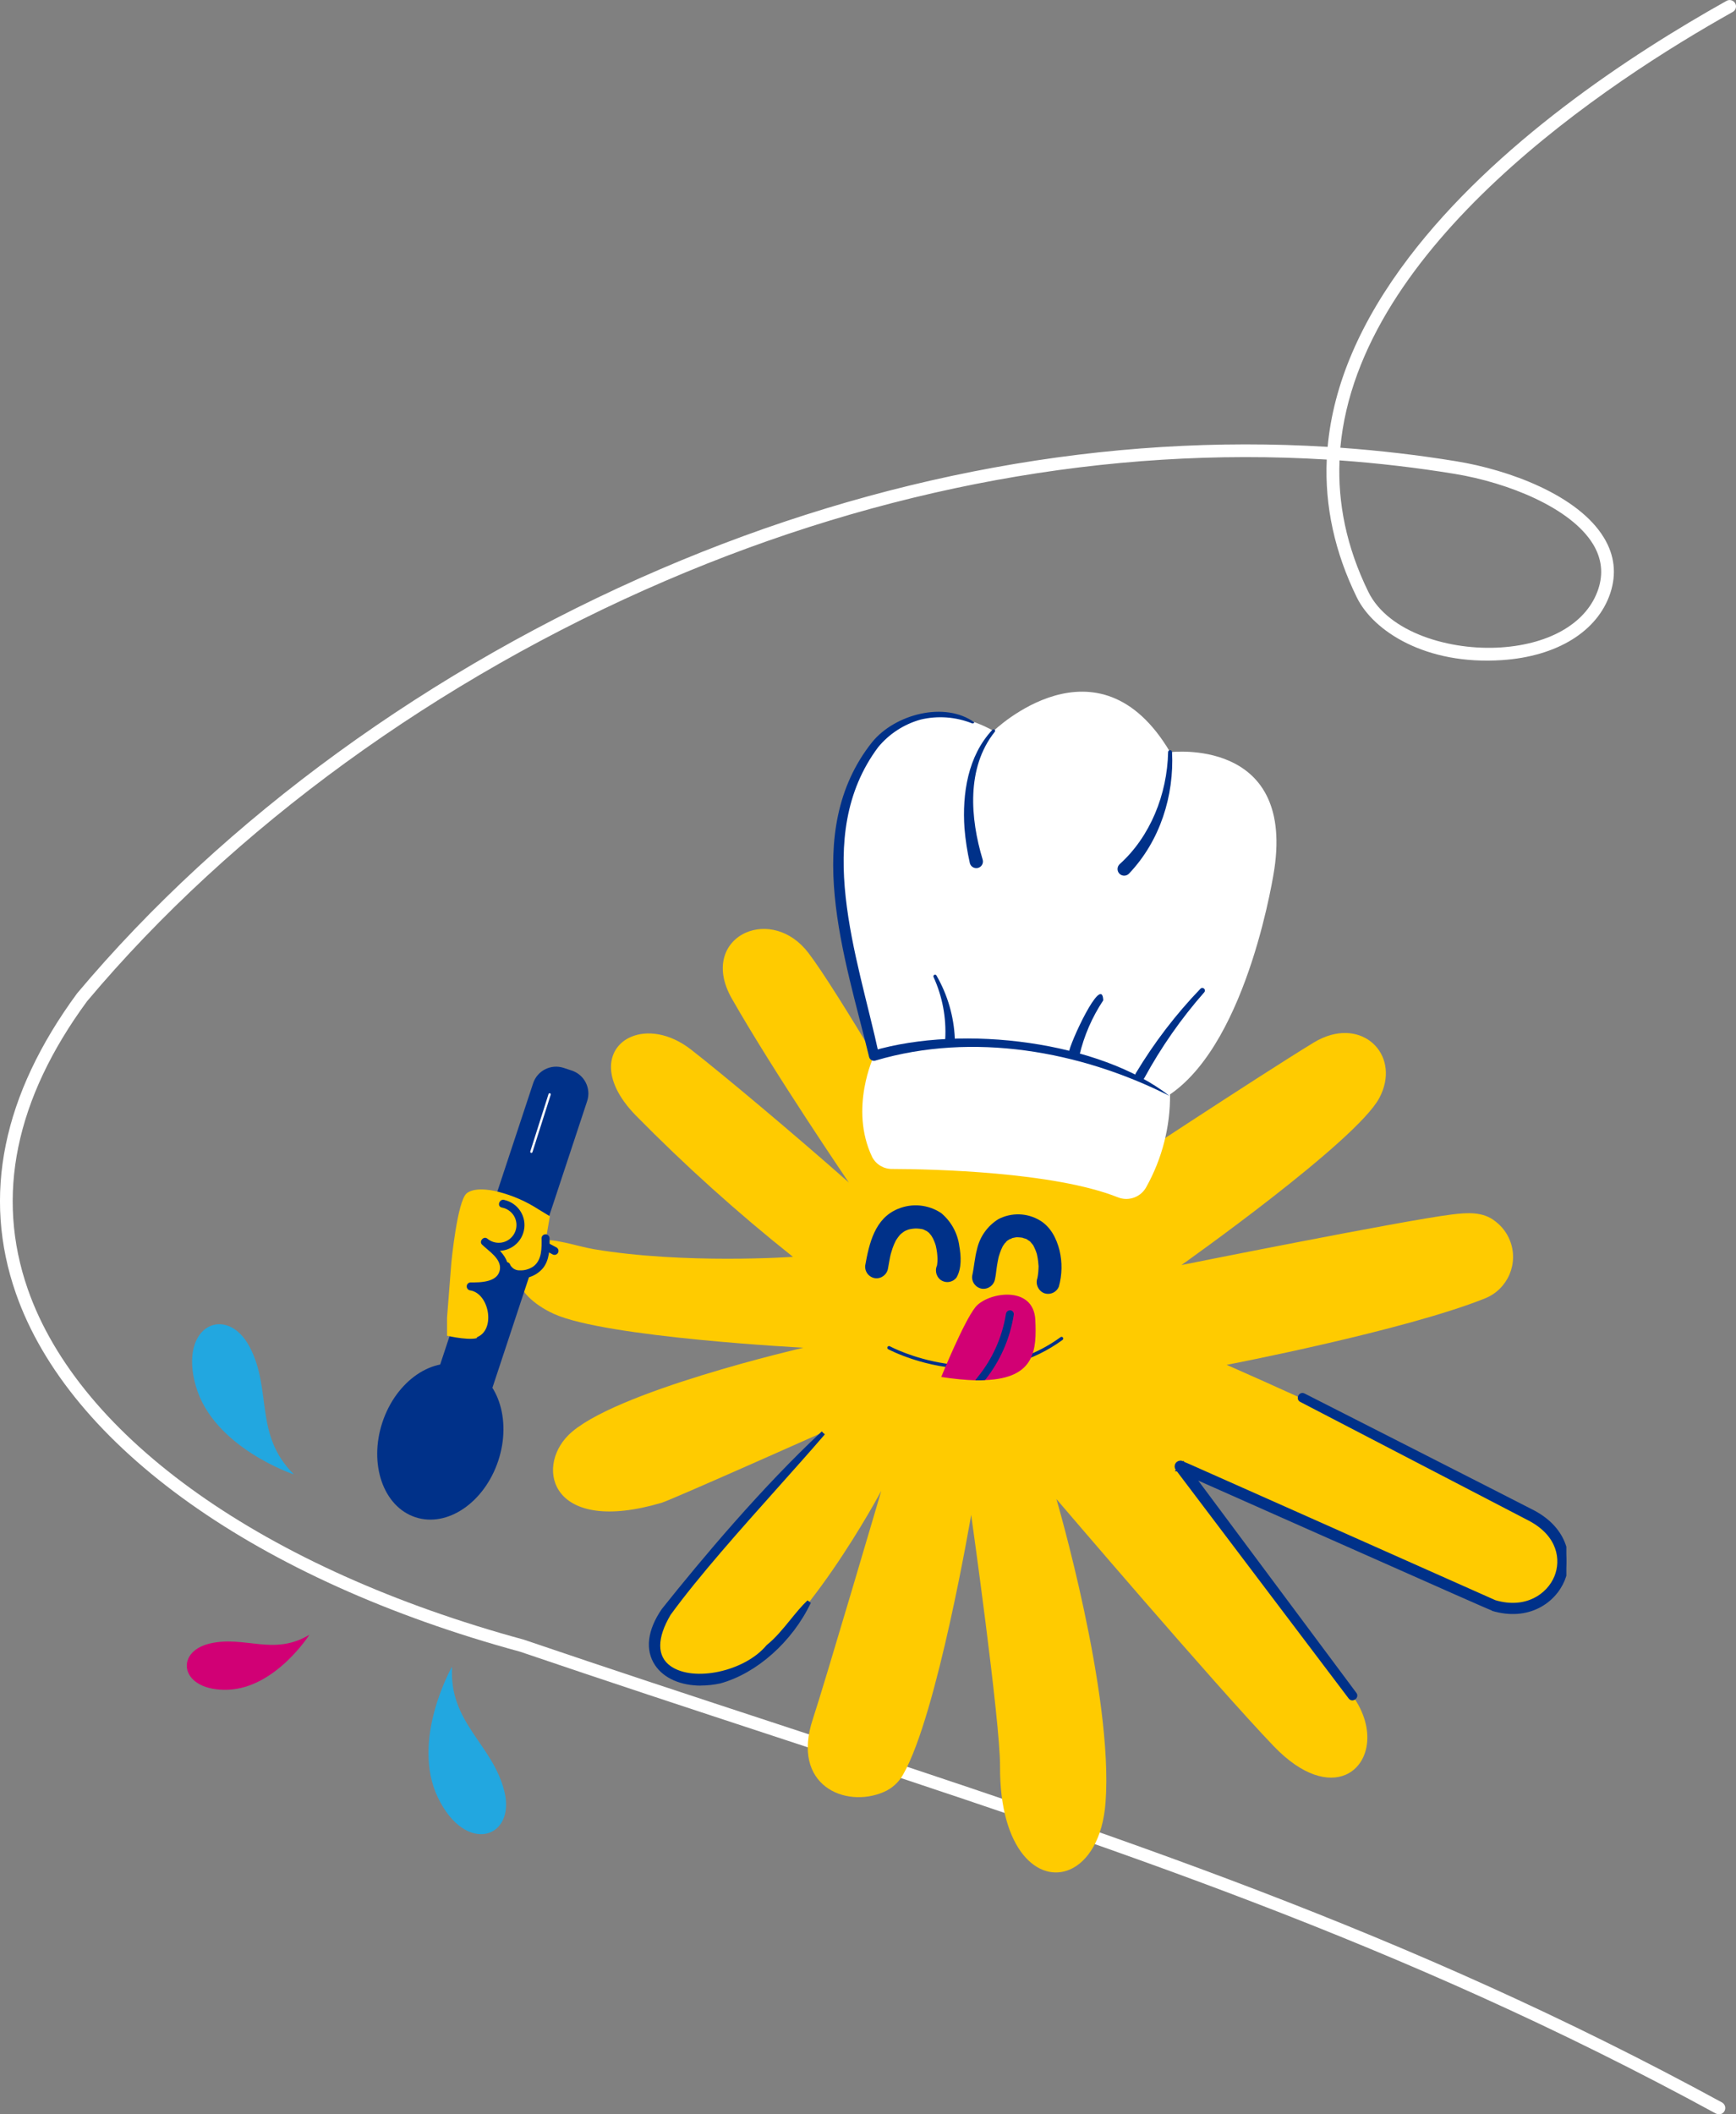 <?xml version="1.0" encoding="UTF-8"?>
<svg id="b" data-name="Calque 2" xmlns="http://www.w3.org/2000/svg" xmlns:xlink="http://www.w3.org/1999/xlink" viewBox="0 0 410.15 499.31">
  <rect x="0" y="0" width="410.15" height="499.31" fill="#808080" stroke="none"/>
  <defs>
    <style>
      .ai {
        fill: none;
      }

      .aj {
        fill: #ffcb00;
      }

      .ak {
        fill: #22a7e0;
      }

      .al {
        fill: #d10075;
      }

      .am {
        fill: #fff;
      }

      .an {
        clip-path: url(#g);
      }

      .ao {
        fill: #d20074;
      }

      .ap {
        fill: #003189;
      }
    </style>
    <clipPath id="g">
      <rect class="ai" x="89.12" y="163.35" width="280.95" height="278.83"/>
    </clipPath>
  </defs>
  <g id="c" data-name="Calque 1">
    <g id="d" data-name="Groupe 514">
      <g id="e" data-name="Tracé 2284">
        <path class="am" d="M406.12,499.31c-.24,0-.49-.06-.72-.18-73.93-40.28-142.98-62.97-222.94-89.25-19.23-6.32-39.11-12.85-59.59-19.82-61.96-16.85-106.52-48.5-119.12-84.63-8.03-23.03-3.16-46.87,14.47-70.85,34.75-41.37,83.68-76.93,137.84-100.19,51.79-22.25,105.7-32.05,157.61-28.86,1.34-14.72,7.75-29.68,19.21-44.75,20.36-26.76,52.04-47.71,75.04-60.58.72-.4,1.64-.15,2.04.58.41.72.15,1.64-.58,2.04-29.41,16.46-88.35,55.18-92.71,102.91,9.24.66,18.42,1.73,27.5,3.22,12.22,2,28.67,7.93,34.79,18.05,2.5,4.13,3,8.53,1.49,13.08-2.99,9.02-12.55,14.93-25.57,15.81-18,1.22-30.4-6.82-34.31-14.8-5.23-10.68-7.6-21.55-7.11-32.56-51.44-3.16-104.86,6.56-156.22,28.63-53.74,23.08-102.27,58.34-136.67,99.29-16.95,23.07-21.68,45.98-14,68.01,12.28,35.19,56.08,66.13,117.17,82.75,20.55,6.99,40.43,13.52,59.65,19.83,80.09,26.32,149.27,49.05,223.44,89.46.73.4,1,1.31.6,2.04-.27.5-.79.78-1.32.78ZM316.48,108.72c-.43,10.01,1.59,20.4,6.8,31.04,4.75,9.69,19.4,13.95,31.41,13.13,11.76-.8,20.33-5.94,22.92-13.76,1.22-3.67.81-7.23-1.21-10.58-5.23-8.65-20.2-14.59-32.7-16.64-8.99-1.47-18.07-2.53-27.22-3.19Z"/>
      </g>
      <g id="f" data-name="Groupe 307">
        <g class="an">
          <g id="h" data-name="Groupe 306">
            <g id="i" data-name="Tracé 3951">
              <path class="aj" d="M361.4,357.67c-16.83-11.52-71.6-35.35-71.6-35.35,0,0,41.95-8.04,61.06-15.7,5.4-2.17,8.03-8.31,5.86-13.71-.68-1.7-1.79-3.18-3.22-4.32l-.27-.21c-2.89-2.29-6.58-2.02-10.24-1.57-11.51,1.43-63.86,11.94-63.86,11.94,0,0,41.29-29.19,46.75-39.45,5.1-9.6-3.17-18.6-13.36-14.2-.75.32-1.47.7-2.16,1.12-12.79,7.79-48.32,31.22-48.32,31.22,0,0,23.02-44.03,23.82-58.22.4-7-6.4-13.53-13.59-10.43-2.89,1.41-5.29,3.65-6.92,6.42-8.4,12.95-24.31,52.51-24.31,52.51,0,0-6.05-40.4-10.02-53.02-2.27-7.23-9.63-11.15-14.94-8.86-3.33,1.44-5.85,5.32-5.79,12.36.16,18.71,6.79,48.97,6.79,48.97,0,0-19.26-33.21-26.08-42.13-4.28-5.6-10.34-6.7-14.71-4.82-4.92,2.12-7.7,8.03-3.39,15.6,9.93,17.42,27.64,43.43,27.64,43.43-12.78-11.29-29.65-25.45-37.27-31.38-5.09-3.97-10.48-4.6-14.21-2.99-5.55,2.39-7.37,9.77,1.13,18.52,11.69,11.88,24.1,23.04,37.15,33.41,0,0-25.59,1.8-47.06-1.81-3.8-.64-10.27-2.89-12.58-1.89-9.46,4.08-6.7,12.69,3.18,17.18,12.29,5.57,58.95,7.98,58.95,7.98,0,0-45.33,10.43-55.55,20.66-7.88,7.88-3.94,23.63,22.04,15.96,2.32-.69,38.04-16.61,38.04-16.61,0,0-26.03,29.64-35.19,39.9-8.99,10.08-2.37,23.77,13.27,17.02.28-.12.55-.24.83-.37,16.24-7.6,34.94-42.76,34.94-42.76,0,0-13.45,45.71-16.15,53.84-5.26,15.76,7.68,21.19,16.72,17.29,1.95-.83,3.57-2.29,4.6-4.15,8.08-14.1,16.07-61.3,16.07-61.3,0,0,6.87,48.72,6.82,59.35-.11,20.06,9.2,27.55,16.5,24.4,4.24-1.83,7.8-7.25,8.43-15.88,1.89-25.56-11.61-71.61-11.61-71.61,0,0,37.83,44.31,51.39,58.41,6.79,7.05,12.88,8.45,16.94,6.7,5.59-2.41,7.31-10.81,1.62-18.67-14.37-19.87-40.65-54.14-40.65-54.14,18.02,8.54,66.05,31.06,73.98,32.84,3.2.71,6.54.39,9.54-.9,7.54-3.25,11.2-12.21-1.01-20.58"/>
            </g>
            <g id="j" data-name="Tracé 3952">
              <path class="ap" d="M221.64,298.42c-.52.9-.32.6-.22.34.18-.45-.14.82-.06.24.04-.35.1-.69.12-1.04.01-.19.02-.38.02-.58.02-.77.04.59,0-.12-.02-.49-.05-.97-.11-1.45-.07-.52-.16-1.04-.28-1.55l-.07-.3c-.13-.56.21.66.02.11-.09-.29-.19-.59-.31-.88-.09-.24-.2-.48-.31-.7-.12-.25-.62-.86-.07-.19-.15-.19-.28-.43-.43-.63-.18-.24-.45-.45-.6-.69.28.43.38.33.17.18-.12-.1-.24-.2-.36-.29-.08-.07-.17-.12-.25-.18-.31-.2-.42-.07.06.01-.26-.09-.51-.2-.74-.33-.13-.05-.27-.08-.4-.13-.19-.06-.1-.03.26.07-.12-.03-.23-.05-.35-.07-.33-.06-.67-.09-1.01-.11,0,0-.74-.02-.31-.02s-.26.02-.28.02c-.33.02-.66.06-.99.12-.18.03-.37.07-.55.12,0-.01.67-.22.02.01-.27.09-.54.2-.8.33-.26.13-.46.4.04-.05-.09.06-.18.12-.27.18-.22.15-.44.32-.64.49-.12.11-.24.22-.35.32-.38.34.39-.48.05-.05-.34.4-.65.83-.93,1.27-.14.22-.2.59.02-.07-.04.1-.09.19-.14.28-.14.28-.26.56-.39.85-.23.56-.44,1.14-.6,1.73-.04.12-.08.24-.11.36-.18.62.12-.53,0-.03-.07.27-.12.55-.19.81-.18.89-.32,1.79-.49,2.69-.21,1.48-1.55,2.53-3.03,2.37-1.48-.2-2.53-1.55-2.36-3.03.93-5.17,2.26-11.1,7.7-13.33,3.36-1.42,7.22-1.05,10.25.98,2.35,1.96,3.88,4.74,4.28,7.78.42,2.36.59,5.25-.64,7.4-.89,1.21-2.59,1.47-3.8.58-1.17-.91-1.43-2.58-.59-3.81"/>
            </g>
            <g id="k" data-name="Tracé 3953">
              <path class="ap" d="M245.12,301.79c.12-.46-.14.7-.06.22l.05-.24c.04-.21.08-.43.11-.64.07-.51.12-1.02.14-1.54,0-.09,0-.19,0-.29.02-.31.17-.49.01.11.02-.25.01-.51-.03-.76-.03-.52-.09-1.04-.18-1.55-.04-.26-.09-.52-.15-.77-.03-.15-.09-.31-.11-.46,0,.03.21.68.07.25-.17-.54-.38-1.07-.63-1.58l-.14-.28c-.28-.54.1.02.07.1.03-.08-.39-.56-.43-.62-.16-.19-.33-.38-.49-.57-.26-.31.19.19.19.18-.01-.08-.34-.28-.41-.33-.15-.12-.45-.24-.56-.39.26.34.43.22.06.04-.09-.05-.19-.09-.29-.13-.17-.07-.65-.13-.77-.26l.35.09c-.11-.02-.22-.05-.34-.07-.18-.03-.35-.05-.53-.07-.15-.02-.31-.02-.46-.03-.25-.02-.47-.16.02-.01-.33-.03-.66,0-.97.09-.12.02-.25.04-.37.07-.59.12-.07.16.02-.01-.05.11-.72.29-.85.35-.29.12-.26.32.13-.1-.09.07-.18.12-.27.18-.21.15-.42.32-.61.5-.3.28-.12.36.05-.07-.06.09-.13.17-.2.24-.2.24-.38.5-.55.76-.4.63.21-.46-.13.22-.12.24-.23.48-.33.72-.22.52-.38,1.04-.55,1.58-.05.19-.1.58.03-.14-.03.15-.08.31-.11.46-.07.3-.13.6-.18.9-.1.53-.19,1.07-.26,1.61-.12.81-.18,1.63-.36,2.43-.22,1.48-1.56,2.52-3.04,2.37-1.48-.2-2.54-1.55-2.37-3.03.46-2.09.58-4.21,1.14-6.29.66-2.97,2.49-5.54,5.07-7.13,3.08-1.59,6.77-1.49,9.75.29,2.59,1.52,3.98,4.31,4.68,7.11.67,2.81.62,5.75-.16,8.54-.56,1.39-2.14,2.07-3.54,1.53-1.36-.59-2.03-2.14-1.53-3.54"/>
            </g>
            <g id="l" data-name="Tracé 3954">
              <path class="am" d="M206.5,249.31s-5.94,12.42-.44,23.93c.92,1.77,2.76,2.86,4.76,2.82,9.5.03,38.12.67,53.28,6.69,2.54,1.02,5.44-.03,6.73-2.44,3.73-6.68,5.67-14.22,5.61-21.87,0,0-27.21-12.02-69.94-9.13"/>
            </g>
            <g id="m" data-name="Tracé 3955">
              <path class="am" d="M276.45,258.44c18.72-12.81,24.64-53.25,24.64-53.25,4.6-31.18-24.63-27.56-24.63-27.56-17.08-28.9-41.72-5.01-41.72-5.01,0,0-24.04-14.84-34.5,15.15-7.56,21.68,7.23,64.76,7.23,64.76,0,0,45.65,21.88,68.99,5.91"/>
            </g>
            <g id="n" data-name="Tracé 3956">
              <path class="ap" d="M234.97,172.89c-6.68,8.45-5.75,20.37-2.8,30.12.24.83-.23,1.7-1.07,1.95-.83.24-1.7-.23-1.95-1.07-.62-2.73-1.05-5.5-1.28-8.29-.56-8.14.79-17.09,6.59-23.24.14-.15.37-.16.52-.03s.16.37.03.52c-.01.01-.03.03-.04.04"/>
            </g>
            <g id="o" data-name="Tracé 3957">
              <path class="ap" d="M276.91,177.6c.51,10.25-2.78,20.95-10.18,28.72-.6.62-1.6.64-2.22.04-.62-.6-.64-1.6-.04-2.22.03-.03.05-.05.08-.08,7.21-6.49,11.22-16.48,11.43-26.45,0-.26.22-.46.48-.45.24,0,.43.2.45.44"/>
            </g>
            <g id="p" data-name="Tracé 3958">
              <path class="ap" d="M276.26,258.78c-21.12-10.64-46.42-15.1-69.37-8.34-.61.22-1.29-.09-1.52-.71,0-.02-.02-.05-.02-.07-5.71-23.63-16.22-53.13.7-74.4,5.44-6.67,17.23-9.68,24.15-4.67-.1.21-.33.31-.55.23-3.86-1.54-8.09-1.85-12.13-.89-3.95,1.1-7.46,3.38-10.06,6.54-15.66,21.01-4.8,49.39.18,72.49l-1.54-.78c21.72-6.39,53.83-2.13,70.16,10.59"/>
            </g>
            <g id="q" data-name="Tracé 3959">
              <path class="ap" d="M221.24,230.36c2.63,4.54,4.12,9.65,4.35,14.89.06.63-.4,1.18-1.03,1.24s-1.18-.4-1.24-1.03c0-.03,0-.05,0-.08.28-5.04-.67-10.06-2.76-14.65-.09-.2,0-.43.19-.52.18-.08.39-.02.49.15"/>
            </g>
            <g id="r" data-name="Tracé 3960">
              <path class="ap" d="M252.55,248.55c0-1.75,7.84-18.83,8.11-12.32-2.64,3.97-4.55,8.38-5.64,13.02-.19.68-.9,1.08-1.58.89s-1.08-.9-.89-1.58h0"/>
            </g>
            <g id="s" data-name="Tracé 3961">
              <path class="ap" d="M268.35,253.44c4.33-7.21,9.46-13.91,15.29-19.97.25-.23.64-.21.87.04.21.22.22.57.03.8-5.47,6.21-10.22,13.01-14.18,20.28-.32.56-1.03.75-1.58.43-.56-.32-.75-1.03-.43-1.58h0"/>
            </g>
            <g id="t" data-name="Tracé 3962">
              <path class="ap" d="M194.51,338.42c-10.75,12.51-26.94,29.56-36.46,42.65-10.68,17.95,14.92,18.06,23.43,7.82,3.67-2.94,6.46-7.55,9.65-10.56-3.86,8.11-11.87,16.23-21.08,18.76-12.01,2.58-21.17-5.35-13.27-16.82,11.5-14.43,25.09-30.1,37.73-41.85"/>
              <path class="ap" d="M165.6,398.07c-4.75,0-8.76-1.72-10.83-4.81-2.4-3.59-1.84-8.3,1.59-13.28,9.53-11.96,23.8-28.91,37.8-41.94l.34.36.38.33c-3.3,3.84-7.07,8.06-11.07,12.54-8.8,9.85-18.78,21.02-25.37,30.08-3.26,5.49-3.28,9.81,0,12.11,5.46,3.86,17.53,1.25,22.65-4.91l.07-.07c2.05-1.64,3.84-3.83,5.57-5.96,1.36-1.67,2.65-3.25,4.05-4.58l.79.58c-4.38,9.19-12.77,16.66-21.39,19.03-1.57.34-3.11.5-4.58.5ZM184.45,349.08c-10.35,10.8-20.15,22.57-27.28,31.51-3.16,4.59-3.72,8.9-1.56,12.12,2.48,3.7,8.1,5.23,14.33,3.89,7.87-2.16,14.57-8.44,18.61-14.7-.35.42-.69.84-1.05,1.28-1.75,2.15-3.57,4.38-5.68,6.08-5.41,6.46-18.15,9.15-23.96,5.04-2.17-1.54-5.1-5.33-.25-13.48,6.65-9.14,16.64-20.33,25.46-30.2.46-.52.92-1.03,1.38-1.54Z"/>
            </g>
            <g id="u" data-name="Tracé 3963">
              <path class="ap" d="M319.04,400.81l-40.85-53.99c-.29-.38-.21-.92.16-1.21.25-.19.59-.23.88-.1,0,0,74.13,32.95,73.91,32.86,13.85,4.08,21.86-12.56,8.25-19.71-6.86-3.58-46.24-24.03-53.98-28.04-.7-.33-.15-1.47.56-1.09,8.07,4.1,47.13,23.95,54.3,27.64,15.21,8.14,6.1,27.48-9.69,22.75-.02,0-74.02-32.83-74.05-32.83l1.04-1.31,40.46,54.29c.49.61-.51,1.4-.99.74"/>
              <path class="ap" d="M319.5,401.56c-.34,0-.64-.16-.86-.45l-40.56-53.61-.53-.11.25-.26h0c-.45-.6-.34-1.46.26-1.91.4-.3.93-.37,1.39-.16l-.02.05s.02,0,.04.01l.12-.16.21.28c.52.2,1.37.58,2.83,1.23l33.77,15.01c31.65,14.07,36.22,16.1,36.91,16.42,7.15,2.11,12.24-1.47,13.95-5.68,1.53-3.77.85-9.47-6.08-13.11-7.04-3.67-46.48-24.16-53.98-28.04-.35-.17-.57-.49-.59-.88-.03-.42.19-.84.54-1.07.33-.21.72-.22,1.08-.03,7.05,3.58,47.05,23.91,54.29,27.64,7.9,4.23,9.28,11.34,7.15,16.52-2.18,5.27-8.49,9.76-17.21,7.15l.02-.06c-1.14-.42-7.52-3.25-47.18-20.84-9.02-4-17.27-7.66-22.2-9.85l37.35,50.12c.24.3.3.69.15,1.05-.16.39-.54.68-.96.73-.04,0-.09,0-.13,0ZM279.9,348.24l39.56,52.28s.05.04.06.04c.06,0,.13-.06.15-.12l-38.44-51.62c-.5-.22-.94-.42-1.32-.58ZM352.75,379.45c8.11,2.42,13.96-1.72,15.97-6.58,1.82-4.41,1.16-11.05-6.69-15.25-7.23-3.72-47.23-24.05-54.29-27.64-.12.01-.16.09-.15.15,7.55,3.93,46.99,24.42,54.03,28.09,7.05,3.7,8.37,9.88,6.55,14.37-1.87,4.62-7.41,8.55-15.17,6.26l-.54-.16.03-.06c-5.52-2.46-60.44-26.88-71.51-31.8l.88,1.19c3.31,1.47,10.05,4.46,23.82,10.56,20.6,9.13,46.18,20.48,47.07,20.87ZM279.33,346.9c.18.08.4.17.67.3l-.44-.59-.23.29ZM278.81,345.95c-.05.01-.1.03-.14.07-.1.07-.15.18-.14.3l.29-.36Z"/>
            </g>
            <g id="v" data-name="Tracé 3964">
              <path class="ap" d="M109.94,322.57c7.56,2.5,11.05,12.52,7.78,22.39s-12.03,15.84-19.59,13.34-11.05-12.52-7.79-22.39,12.04-15.84,19.6-13.34"/>
            </g>
            <g id="w" data-name="Tracé 3965">
              <path class="ap" d="M138.72,260.04l-23.62,71.44-12.76-4.22,23.62-71.44c.99-3,4.22-4.62,7.22-3.63,0,0,0,0,0,0l1.91.63c3,.99,4.62,4.22,3.63,7.22h0"/>
            </g>
            <g id="x" data-name="Ligne 149">
              <path class="am" d="M125.54,272.26s-.05,0-.08-.01c-.14-.04-.22-.2-.17-.34l4.31-13.55c.04-.14.19-.22.34-.17.14.04.22.2.17.34l-4.31,13.55c-.04.11-.14.19-.25.19Z"/>
            </g>
            <g id="y" data-name="Tracé 3966">
              <path class="aj" d="M113.44,315.6s2.96-1.74,3.44-4.37-3.85-6.92-3.85-6.92c0,0,5.22-1.52,5.94-3.13s.87-1.91.87-1.91c0,0,3.08,3.93,5.67,1.54,1.62-1.63,2.7-3.73,3.09-6l1.31-7.58-2.67-1.62c-2.93-1.9-6.14-3.3-9.52-4.16,0,0-5.31-1.49-7.5.4s-3.58,16.28-3.58,16.28l-1.02,13.05v4.26s6.49,1.53,7.84.16"/>
            </g>
            <g id="z" data-name="Tracé 3967">
              <path class="ap" d="M119.15,283.38c3.28.73,5.35,3.97,4.62,7.25-.73,3.28-3.97,5.35-7.25,4.62-.9-.2-1.74-.6-2.46-1.17.41-.48.82-.94,1.23-1.42,2.21,2.19,5.8,4.65,4.46,8.29-1.29,3.51-5.47,3.85-8.64,3.8.03-.63.08-1.26.11-1.89,4.03.59,6.82,4.34,6.23,8.36-.23,1.6-.99,3.08-2.14,4.21-.86.87-3.51.77-2.41.27,4.19-1.91,2.65-10.22-1.78-10.96-.52-.05-.9-.52-.85-1.04.05-.49.47-.86.96-.85,2.29.03,6.49-.01,6.89-3.12.32-2.5-2.73-4.32-4.24-5.82-.76-.75.37-2.07,1.23-1.42,1.76,1.5,4.41,1.3,5.91-.47,1.5-1.76,1.3-4.41-.47-5.91-.58-.49-1.28-.82-2.02-.95-1.18-.29-.57-2.08.61-1.8"/>
            </g>
            <g id="aa" data-name="Tracé 3968">
              <path class="ap" d="M129.84,292.49c.05,2.38,0,5.07-1.58,7.02-1.69,1.97-4.34,2.82-6.86,2.2-1.26-.36-2.26-1.32-2.69-2.56-.32-1.18,1.53-1.57,1.85-.4-.05-.17.08.15.11.2-.06-.09.18.2.15.17.15.18.33.34.52.48.44.29.96.43,1.48.4,1.14.05,2.26-.28,3.2-.93,2.05-1.52,1.97-4.39,1.93-6.69.03-.52.48-.92,1-.89.52.04.91.48.89,1"/>
            </g>
            <g id="ab" data-name="Tracé 3969">
              <path class="ap" d="M130.48,296.19c-.49-.26-.99-.53-1.48-.79-.1-.07-.19-.16-.25-.26-.08-.09-.13-.21-.15-.33-.05-.25,0-.51.14-.72.14-.2.35-.35.59-.4l.25-.02c.17.01.33.06.47.16.49.26.98.52,1.48.79.1.06.19.15.25.26.08.1.13.21.15.33.05.25,0,.51-.14.72-.14.2-.35.35-.59.4l-.25.02c-.17-.01-.33-.06-.47-.16"/>
            </g>
            <g id="ac" data-name="Tracé 3970">
              <path class="ap" d="M229.67,323.29c-11.11,0-19.68-4.59-19.82-4.66-.2-.11-.27-.35-.16-.54.11-.2.35-.27.54-.16.21.12,21.55,11.51,40.34-2.15.18-.13.43-.09.56.09.13.18.09.43-.09.56-7.19,5.23-14.74,6.87-21.38,6.87Z"/>
            </g>
            <g id="ad" data-name="Tracé 3971">
              <path class="ao" d="M232.72,325.91c-.64.06-1.28.09-1.92.08-2.82-.09-5.63-.37-8.42-.81,0,0,5.24-12.92,8.05-16.46s13.8-5.39,14.18,3.03c.29,6.79.14,13.73-11.89,14.17"/>
            </g>
            <g id="ae" data-name="Tracé 3972">
              <path class="ap" d="M239.51,310.48c-.88,5.65-3.22,10.96-6.79,15.43-.76.06-1.53.08-2.29.06,0,0,.38-.5.53-.73,3.53-4.31,5.84-9.48,6.71-14.99.09-.5.54-.85,1.04-.81.5.05.87.5.81,1,0,0,0,.02,0,.03"/>
            </g>
          </g>
        </g>
      </g>
      <g id="af" data-name="Tracé 5879">
        <path class="ak" d="M69.44,348.2s-18.96-6.31-23.16-20.82c-4.2-14.51,7.35-19.48,12.71-9.28,5.36,10.2.97,20.73,10.45,30.09"/>
      </g>
      <g id="ag" data-name="Tracé 5880">
        <path class="al" d="M73.11,386.04s-8,12.58-19.25,13c-11.26.42-12.77-8.85-4.41-10.88,8.35-2.03,15.18,3.04,23.67-2.12"/>
      </g>
      <g id="ah" data-name="Tracé 5881">
        <path class="ak" d="M106.81,393.57s-9.9,17.36-3.33,30.97c6.57,13.61,18.49,9.58,15.66-1.59-2.83-11.17-13.12-16.08-12.33-29.38"/>
      </g>
    </g>
  </g>
</svg>